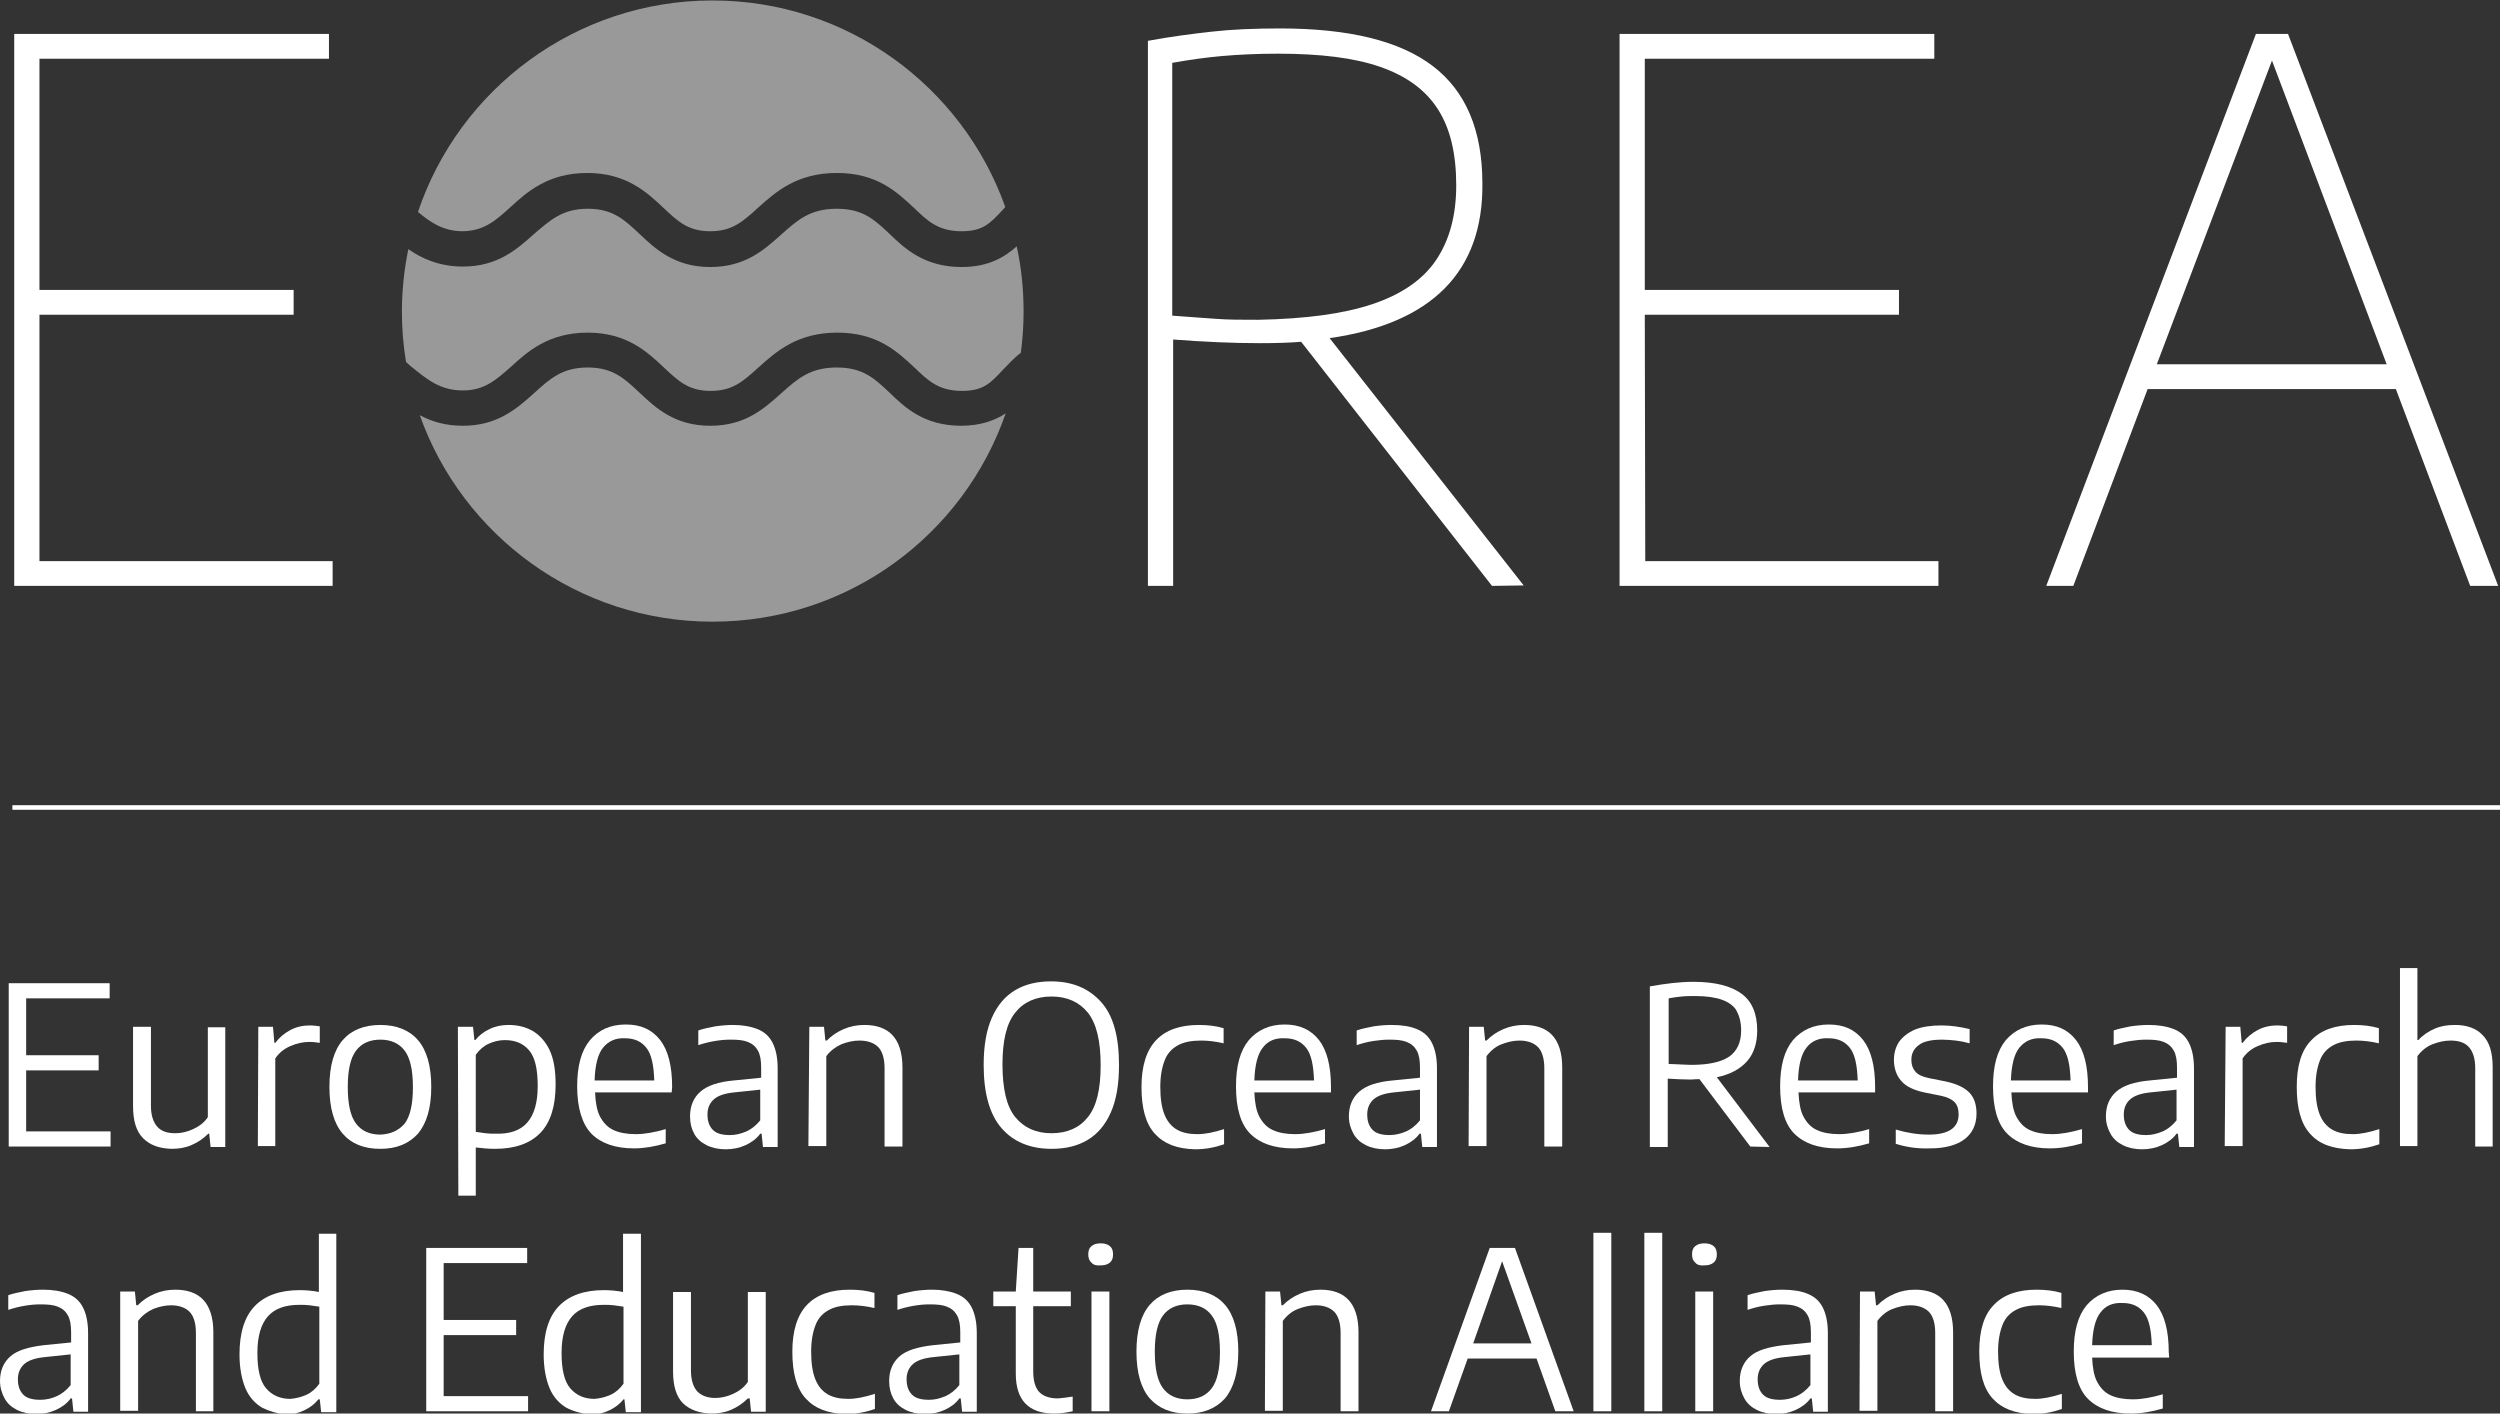 <svg xmlns="http://www.w3.org/2000/svg" xmlns:xlink="http://www.w3.org/1999/xlink" id="Layer_1" x="0px" y="0px" viewBox="0 0 544.9 308.1" style="enable-background:new 0 0 544.9 308.1;" xml:space="preserve"><rect x="0" y="0" width="544.9" height="308.1" fill="#333333" stroke="none"/><style type="text/css">	.st0{fill:#FFFFFF;}	.st1{opacity:0.5;}</style><g>	<g>		<path class="st0" d="M8.6,122.3h63.9v5.4H3.1V7.4h68.6v5.4H8.6v50.4H64v5.4H8.6V122.3z"></path>		<path class="st0" d="M325.2,127.7l-41.6-53.2c-2.5,0.2-5.6,0.3-9,0.3c-6,0-12.3-0.3-18.9-0.8v53.7h-5.5V8.9   c4.8-0.9,9.5-1.5,13.9-2s9.4-0.7,14.9-0.7c15,0,26.1,2.7,33.3,8.2s10.8,14,10.8,25.6c0.2,19.2-11,30.5-33.3,33.7l42.3,53.9   L325.2,127.7L325.2,127.7z M299.1,66.3c6.3-2.1,11-5.3,13.9-9.6s4.4-9.7,4.4-16.3c0-6.9-1.3-12.4-4-16.6   c-2.7-4.2-6.8-7.2-12.5-9.2s-13.1-2.9-22.4-2.9c-4.5,0-8.5,0.2-12,0.5s-7.1,0.8-11,1.5v55.1c3.8,0.3,7,0.5,9.6,0.7   s5.6,0.2,9.2,0.2C284.6,69.5,292.8,68.4,299.1,66.3z"></path>		<path class="st0" d="M358.6,122.3h63.9v5.4H353V7.4h68.6v5.4h-63.1v50.4h55.4v5.4h-55.4L358.6,122.3L358.6,122.3z"></path>		<path class="st0" d="M538.4,127.7l-16.2-42.9h-54.1l-16.2,42.9H446L491.7,7.4h7l45.8,120.3H538.4z M470.1,79.4h50.1l-25-66.2   L470.1,79.4z"></path>	</g>	<g class="st1">		<path class="st0" d="M111.2,45.2c3.7-3.4,8.3-7.5,16.8-7.5c8.5,0,13,4.2,16.6,7.6c3.2,3,5.4,5.1,10.2,5.1s7.1-2.1,10.4-5.1   c3.8-3.4,8.4-7.6,17.2-7.6c8.8,0,13.1,4.2,16.7,7.5c3.1,3,5.4,5.2,10.5,5.2c4.6,0,6.2-1.7,8.8-4.5c0.2-0.2,0.5-0.5,0.7-0.8   c-9.3-26.2-34.4-45-63.8-45c-29.8,0-55.2,19.3-64.2,46.1c2.9,2.4,5.6,4.2,9.8,4.2C105.6,50.3,108.1,48,111.2,45.2z"></path>		<path class="st0" d="M193.8,85.5c-3.2-3-5.7-5.4-11.4-5.4c-5.9,0-8.6,2.5-12.1,5.6c-3.7,3.3-7.8,7.1-15.5,7.1   c-7.8,0-12-4-15.4-7.2c-3.3-3.1-5.8-5.5-11.3-5.5c-5.5,0-8.2,2.4-11.7,5.6c-3.7,3.3-7.9,7.1-15.5,7.1c-3.8,0-6.8-0.9-9.4-2.3   c9.3,26.2,34.4,45,63.8,45c29.6,0,54.7-18.9,63.9-45.4c-2.3,1.5-5.4,2.7-9.7,2.7C201.4,92.8,197.2,88.8,193.8,85.5z"></path>		<path class="st0" d="M100.9,85.1c4.7,0,7.2-2.3,10.4-5.1c3.7-3.4,8.3-7.5,16.8-7.5c8.5,0,13,4.2,16.6,7.6c3.2,3,5.4,5.1,10.2,5.1   s7.1-2.1,10.4-5.1c3.8-3.4,8.4-7.6,17.2-7.6c8.8,0,13.1,4.2,16.7,7.5c3.1,3,5.4,5.2,10.5,5.2c4.6,0,6.2-1.7,8.8-4.5   c1.2-1.2,2.4-2.6,4-3.8c0.4-3,0.6-6,0.6-9c0-4.9-0.5-9.7-1.5-14.2c-2.6,2.3-6.1,4.5-12,4.5c-8.1,0-12.4-4-15.8-7.3   c-3.2-3-5.7-5.4-11.4-5.4c-5.9,0-8.6,2.5-12.1,5.6c-3.7,3.3-7.8,7.1-15.5,7.1c-7.8,0-12-4-15.4-7.2c-3.3-3.1-5.8-5.5-11.3-5.5   c-5.5,0-8.2,2.5-11.7,5.5c-3.7,3.3-7.9,7.1-15.5,7.1c-5.1,0-8.9-1.7-11.9-3.8c-0.9,4.4-1.4,9-1.4,13.6c0,3.8,0.3,7.4,0.9,11   c0.3,0.3,0.7,0.6,1,0.9C93.1,82.7,95.9,85.1,100.9,85.1z"></path>	</g>	<g>		<path class="st0" d="M5.7,246.6h18.4v3.3H1.9v-35.6h22v3.3H5.7V230h15.8v3.3H5.7V246.6z"></path>		<path class="st0" d="M31.2,248.1c-1.5-1.5-2.2-3.8-2.2-7v-17.3h3.9V241c0,2.1,0.5,3.6,1.4,4.6s2.2,1.4,3.9,1.4   c1.3,0,2.6-0.3,3.9-0.9s2.4-1.4,3.2-2.6v-19.6h3.8v26.1h-3.2l-0.3-2.9h-0.2c-1.1,1.1-2.3,1.9-3.7,2.5s-2.8,0.8-4.4,0.8   C34.7,250.3,32.7,249.6,31.2,248.1z"></path>		<path class="st0" d="M56.3,223.8h3.2l0.3,3.5h0.2c0.9-1.2,2-2.1,3.3-2.8s2.8-1,4.3-1c0.7,0,1.4,0.1,2.1,0.2v3.6   c-0.7-0.1-1.4-0.2-2.3-0.2c-1.4,0-2.7,0.3-4.1,0.9c-1.4,0.6-2.5,1.5-3.3,2.7v19.1h-3.8L56.3,223.8L56.3,223.8z"></path>		<path class="st0" d="M74.7,247.1c-1.9-2.2-2.9-5.6-2.9-10.2s1-8,2.9-10.2c1.9-2.2,4.7-3.3,8.2-3.3c3.5,0,6.3,1.1,8.2,3.3   s2.9,5.6,2.9,10.2c0,4.6-1,7.9-2.9,10.2c-2,2.2-4.7,3.3-8.2,3.3C79.3,250.4,76.6,249.3,74.7,247.1z M88.2,244.9   c1.2-1.6,1.8-4.2,1.8-7.9c0-3.8-0.6-6.4-1.8-8s-3-2.4-5.3-2.4c-2.3,0-4.1,0.8-5.3,2.4s-1.8,4.2-1.8,7.9c0,3.8,0.6,6.4,1.8,8   c1.2,1.6,3,2.4,5.3,2.4C85.2,247.2,86.9,246.4,88.2,244.9z"></path>		<path class="st0" d="M99.8,223.8h3.3l0.3,2.9h0.2c0.8-1,1.8-1.8,3.1-2.4c1.2-0.6,2.6-0.9,4.1-0.9c2,0,3.7,0.4,5.3,1.3   c1.5,0.9,2.8,2.3,3.7,4.2s1.3,4.4,1.3,7.5c0,4.7-1.1,8.2-3.3,10.5s-5.5,3.5-9.9,3.5c-1.2,0-2.6-0.1-4.2-0.3v10.5h-3.8L99.8,223.8   L99.8,223.8z M114.9,244.7c1.5-1.7,2.3-4.3,2.3-8s-0.6-6.3-1.9-7.8c-1.3-1.5-3-2.2-5.3-2.2c-1.2,0-2.4,0.3-3.5,0.8s-2,1.3-2.8,2.4   v16.8c0.6,0.1,1.3,0.2,2.1,0.3s1.5,0.1,2.2,0.1C111.1,247.2,113.4,246.4,114.9,244.7z"></path>		<path class="st0" d="M146.4,238.1h-16.7c0.1,2.2,0.4,4,1.1,5.3c0.7,1.3,1.6,2.3,2.9,2.9c1.3,0.6,2.9,0.9,4.9,0.9   c1.9,0,4.1-0.4,6.5-1.1v3.1c-2.4,0.7-4.7,1.1-6.9,1.1c-4.1,0-7.2-1.1-9.3-3.2c-2-2.1-3.1-5.6-3.1-10.3c0-4.5,0.9-7.8,2.8-10.1   c1.9-2.2,4.4-3.4,7.8-3.4c3.3,0,5.7,1.1,7.5,3.4c1.7,2.2,2.6,5.6,2.6,10.2L146.4,238.1L146.4,238.1z M131.4,228.4   c-1.1,1.4-1.7,3.8-1.8,7.1h13c-0.1-3.3-0.6-5.7-1.7-7.1s-2.6-2.1-4.7-2.1C134.2,226.2,132.6,226.9,131.4,228.4z"></path>		<path class="st0" d="M165.1,224.3c1.5,0.6,2.6,1.6,3.3,3c0.7,1.4,1.1,3.2,1.1,5.6v17.1h-3.2l-0.3-2.9h-0.3   c-0.8,1.1-1.9,1.9-3.2,2.5c-1.3,0.6-2.8,0.9-4.3,0.9c-1.6,0-3-0.3-4.2-0.9c-1.2-0.6-2.1-1.4-2.7-2.5c-0.6-1.1-0.9-2.3-0.9-3.8   c0-2.3,0.8-4.1,2.3-5.4c1.5-1.3,3.9-2.1,7.2-2.4l6-0.6v-2.2c0-1.6-0.2-2.8-0.7-3.7c-0.5-0.9-1.2-1.5-2.2-1.9s-2.2-0.5-3.8-0.5   c-1.1,0-2.2,0.1-3.4,0.3s-2.4,0.5-3.6,0.9v-3.2c1.1-0.4,2.3-0.6,3.7-0.9c1.4-0.2,2.7-0.3,3.9-0.3   C161.7,223.4,163.6,223.7,165.1,224.3z M162.7,246.6c1.1-0.5,2.1-1.3,3-2.4v-6.7l-5.7,0.6c-2,0.2-3.5,0.7-4.4,1.5   s-1.4,1.9-1.4,3.3c0,1.5,0.4,2.6,1.2,3.4c0.8,0.8,2.1,1.1,3.7,1.1C160.4,247.4,161.5,247.1,162.7,246.6z"></path>		<path class="st0" d="M176.4,223.8h3.2l0.3,3h0.3c1.1-1.1,2.3-1.9,3.7-2.5c1.4-0.6,2.9-0.9,4.5-0.9c2.6,0,4.7,0.7,6.1,2.2   s2.2,3.8,2.2,7.1v17.2h-3.9v-17.1c0-2.1-0.5-3.7-1.4-4.6s-2.3-1.4-4.1-1.4c-1.3,0-2.6,0.3-3.9,0.8c-1.3,0.6-2.4,1.4-3.3,2.6v19.6   h-3.9L176.4,223.8L176.4,223.8z"></path>		<path class="st0" d="M218.3,245.9c-2.6-3-3.9-7.6-3.9-13.8c0-4.2,0.6-7.6,1.8-10.3c1.2-2.7,2.9-4.7,5.1-6s4.8-1.9,7.8-1.9   c4.6,0,8.2,1.5,10.9,4.5s3.9,7.6,3.9,13.8c0,4.2-0.6,7.6-1.8,10.3c-1.2,2.7-2.9,4.7-5.1,6s-4.8,1.9-7.8,1.9   C224.6,250.4,220.9,248.9,218.3,245.9z M237.1,243.5c1.9-2.3,2.8-6.1,2.8-11.3c0-5.3-0.9-9.1-2.8-11.5c-1.9-2.3-4.5-3.5-7.9-3.5   c-3.4,0-6.1,1.2-7.9,3.5c-1.9,2.3-2.8,6.1-2.8,11.3c0,5.3,0.9,9.2,2.8,11.5s4.5,3.5,7.9,3.5C232.6,247,235.3,245.8,237.1,243.5z"></path>		<path class="st0" d="M251.7,247.1c-2-2.2-2.9-5.6-2.9-10.2s1.1-8,3.2-10.2c2.1-2.2,5.2-3.3,9.3-3.3c1.9,0,3.7,0.2,5.4,0.7v3.3   c-1.7-0.4-3.4-0.6-4.9-0.6c-2,0-3.7,0.3-5,1s-2.3,1.7-2.9,3.2c-0.6,1.5-1,3.4-1,5.9c0,2.5,0.3,4.5,0.9,6c0.6,1.5,1.5,2.6,2.7,3.3   c1.2,0.7,2.7,1,4.5,1c1.7,0,3.6-0.4,5.8-1.1v3.3c-2,0.7-4.1,1.1-6.3,1.1C256.5,250.4,253.7,249.3,251.7,247.1z"></path>		<path class="st0" d="M290.1,238.1h-16.7c0.1,2.2,0.4,4,1.1,5.3c0.7,1.3,1.6,2.3,2.9,2.9c1.3,0.6,2.9,0.9,4.9,0.9   c1.9,0,4.1-0.4,6.5-1.1v3.1c-2.4,0.7-4.7,1.1-7,1.1c-4.1,0-7.2-1.1-9.3-3.2s-3.1-5.6-3.1-10.3c0-4.5,0.9-7.8,2.8-10.1   c1.9-2.2,4.5-3.4,7.8-3.4c3.2,0,5.7,1.1,7.5,3.4c1.7,2.2,2.6,5.6,2.6,10.2L290.1,238.1L290.1,238.1z M275.2,228.4   c-1.1,1.4-1.7,3.8-1.8,7.1h13c-0.1-3.3-0.6-5.7-1.7-7.1c-1.1-1.4-2.6-2.1-4.7-2.1C277.9,226.2,276.3,226.9,275.2,228.4z"></path>		<path class="st0" d="M308.8,224.3c1.5,0.6,2.6,1.6,3.3,3c0.7,1.4,1.1,3.2,1.1,5.6v17.1H310l-0.3-2.9h-0.3   c-0.8,1.1-1.9,1.9-3.2,2.5s-2.8,0.9-4.3,0.9c-1.6,0-3-0.3-4.2-0.9c-1.2-0.6-2.1-1.4-2.7-2.5c-0.6-1.1-1-2.3-1-3.8   c0-2.3,0.8-4.1,2.3-5.4c1.5-1.3,3.9-2.1,7.2-2.4l6-0.6v-2.2c0-1.6-0.2-2.8-0.7-3.7c-0.5-0.9-1.2-1.5-2.2-1.9s-2.2-0.5-3.8-0.5   c-1.1,0-2.2,0.1-3.5,0.3s-2.4,0.5-3.6,0.9v-3.2c1.1-0.4,2.3-0.6,3.7-0.9c1.4-0.2,2.7-0.3,3.9-0.3   C305.5,223.4,307.4,223.7,308.8,224.3z M306.5,246.6c1.1-0.5,2.1-1.3,3-2.4v-6.7l-5.7,0.6c-2,0.2-3.5,0.7-4.4,1.5   s-1.4,1.9-1.4,3.3c0,1.5,0.4,2.6,1.2,3.4c0.8,0.8,2.1,1.1,3.7,1.1C304.1,247.4,305.3,247.1,306.5,246.6z"></path>		<path class="st0" d="M320.2,223.8h3.2l0.3,3h0.3c1.1-1.1,2.3-1.9,3.7-2.5s2.9-0.9,4.5-0.9c2.6,0,4.7,0.7,6.1,2.2s2.2,3.8,2.2,7.1   v17.2h-3.9v-17.1c0-2.1-0.5-3.7-1.4-4.6s-2.3-1.4-4-1.4c-1.3,0-2.6,0.3-3.9,0.8s-2.4,1.4-3.3,2.6v19.6h-3.9L320.2,223.8   L320.2,223.8z"></path>		<path class="st0" d="M381.5,249.9l-11.1-14.7c-0.8,0-1.4,0.1-1.9,0.1c-1.6,0-3.3-0.1-5-0.2v14.9h-3.9v-35c3.3-0.6,6.5-1,9.5-1   c4.7,0,8.2,0.9,10.5,2.6c2.3,1.7,3.4,4.4,3.4,8c0,2.7-0.7,5-2.2,6.7s-3.7,2.9-6.6,3.5l11.5,15.2L381.5,249.9L381.5,249.9z    M366.1,232c0.7,0,1.5,0.1,2.5,0.1c3.8,0,6.5-0.6,8.3-1.8c1.7-1.2,2.6-3.1,2.6-5.7c0-1.8-0.4-3.2-1-4.3s-1.8-1.9-3.2-2.4   s-3.4-0.8-5.7-0.8c-1.1,0-2.2,0-3.1,0.1s-1.8,0.2-2.8,0.4v14.3C364.6,231.9,365.4,232,366.1,232z"></path>		<path class="st0" d="M408.7,238.1H392c0.1,2.2,0.4,4,1.1,5.3c0.7,1.3,1.6,2.3,2.9,2.9c1.3,0.6,2.9,0.9,4.9,0.9   c1.9,0,4.1-0.4,6.5-1.1v3.1c-2.4,0.7-4.7,1.1-7,1.1c-4.1,0-7.2-1.1-9.3-3.2s-3.1-5.6-3.1-10.3c0-4.5,0.9-7.8,2.8-10.1   c1.9-2.2,4.5-3.4,7.8-3.4c3.3,0,5.7,1.1,7.5,3.4c1.7,2.2,2.6,5.6,2.6,10.2L408.7,238.1L408.7,238.1z M393.7,228.4   c-1.1,1.4-1.7,3.8-1.8,7.1h13c-0.1-3.3-0.6-5.7-1.7-7.1s-2.6-2.1-4.7-2.1C396.5,226.2,394.8,226.9,393.7,228.4z"></path>		<path class="st0" d="M413.2,249.3v-3.1c2.4,0.7,4.8,1.1,7.2,1.1c4.3,0,6.5-1.5,6.5-4.4c0-1.2-0.3-2.1-0.9-2.7   c-0.6-0.6-1.6-1.1-3.1-1.4l-3.5-0.7c-2.3-0.5-4-1.3-5-2.5c-1-1.1-1.6-2.7-1.6-4.6c0-1.5,0.4-2.8,1.1-3.9c0.8-1.1,1.9-2,3.5-2.7   c1.5-0.6,3.5-0.9,5.7-0.9c2.1,0,4.1,0.3,6.2,0.8v3.1c-1.1-0.3-2.1-0.5-3-0.6s-2-0.2-3-0.2c-2.4,0-4.1,0.4-5.1,1.2   c-1.1,0.8-1.6,1.9-1.6,3.2c0,1.1,0.3,1.9,0.9,2.6c0.6,0.7,1.6,1.1,3,1.4l3.5,0.7c2.4,0.5,4.1,1.3,5.2,2.4s1.6,2.7,1.6,4.6   c0,2.4-0.9,4.3-2.6,5.6s-4.3,2-7.5,2C417.8,250.4,415.4,250,413.2,249.3z"></path>		<path class="st0" d="M455.1,238.1h-16.7c0.1,2.2,0.4,4,1.1,5.3c0.7,1.3,1.6,2.3,2.9,2.9c1.3,0.6,2.9,0.9,4.9,0.9   c1.9,0,4.1-0.4,6.5-1.1v3.1c-2.4,0.7-4.7,1.1-7,1.1c-4.1,0-7.2-1.1-9.3-3.2s-3.1-5.6-3.1-10.3c0-4.5,0.9-7.8,2.8-10.1   c1.9-2.2,4.5-3.4,7.8-3.4c3.3,0,5.7,1.1,7.5,3.4c1.7,2.2,2.6,5.6,2.6,10.2L455.1,238.1L455.1,238.1z M440.1,228.4   c-1.1,1.4-1.7,3.8-1.8,7.1h13c-0.1-3.3-0.6-5.7-1.7-7.1s-2.6-2.1-4.7-2.1C442.9,226.2,441.3,226.9,440.1,228.4z"></path>		<path class="st0" d="M473.8,224.3c1.5,0.6,2.6,1.6,3.3,3c0.7,1.4,1.1,3.2,1.1,5.6v17.1h-3.2l-0.3-2.9h-0.3   c-0.8,1.1-1.9,1.9-3.2,2.5c-1.3,0.6-2.8,0.9-4.3,0.9c-1.6,0-3-0.3-4.2-0.9c-1.2-0.6-2.1-1.4-2.7-2.5c-0.6-1.1-1-2.3-1-3.8   c0-2.3,0.8-4.1,2.3-5.4c1.5-1.3,3.9-2.1,7.2-2.4l6-0.6v-2.2c0-1.6-0.2-2.8-0.7-3.7c-0.5-0.9-1.2-1.5-2.2-1.9s-2.2-0.5-3.8-0.5   c-1.1,0-2.2,0.1-3.5,0.3s-2.4,0.5-3.6,0.9v-3.2c1.1-0.4,2.3-0.6,3.7-0.9c1.4-0.2,2.7-0.3,3.9-0.3   C470.4,223.4,472.3,223.7,473.8,224.3z M471.4,246.6c1.1-0.5,2.1-1.3,3-2.4v-6.7l-5.7,0.6c-2,0.2-3.5,0.7-4.4,1.5   s-1.4,1.9-1.4,3.3c0,1.5,0.4,2.6,1.2,3.4c0.8,0.8,2.1,1.1,3.7,1.1C469,247.4,470.2,247.1,471.4,246.6z"></path>		<path class="st0" d="M485.1,223.8h3.2l0.3,3.5h0.2c0.9-1.2,2-2.1,3.3-2.8s2.8-1,4.3-1c0.7,0,1.4,0.1,2.1,0.2v3.6   c-0.7-0.1-1.4-0.2-2.3-0.2c-1.4,0-2.7,0.3-4.1,0.9c-1.4,0.6-2.5,1.5-3.3,2.7v19.1h-3.9L485.1,223.8L485.1,223.8z"></path>		<path class="st0" d="M503.5,247.1c-2-2.2-2.9-5.6-2.9-10.2s1-8,3.2-10.2c2.1-2.2,5.2-3.3,9.3-3.3c1.9,0,3.7,0.2,5.4,0.7v3.3   c-1.7-0.4-3.4-0.6-4.9-0.6c-2,0-3.7,0.3-5,1s-2.3,1.7-2.9,3.2s-1,3.4-1,5.9c0,2.5,0.3,4.5,0.9,6c0.6,1.5,1.5,2.6,2.7,3.3   s2.7,1,4.5,1c1.7,0,3.6-0.4,5.8-1.1v3.3c-2,0.7-4.1,1.1-6.3,1.1C508.3,250.4,505.4,249.3,503.5,247.1z"></path>		<path class="st0" d="M523.1,211h3.8v15.7h0.2c1-1.1,2.2-1.9,3.6-2.5s2.8-0.8,4.4-0.8c2.5,0,4.6,0.7,6,2.2c1.5,1.5,2.2,3.8,2.2,7   v17.3h-3.8v-17.1c0-2.1-0.5-3.6-1.4-4.6s-2.3-1.4-4-1.4c-1.3,0-2.6,0.3-3.9,0.8s-2.4,1.4-3.3,2.6v19.6h-3.8L523.1,211L523.1,211z"></path>		<path class="st0" d="M14.8,282c1.5,0.6,2.6,1.6,3.3,3c0.7,1.4,1.1,3.2,1.1,5.6v17.1H16l-0.3-2.9h-0.3c-0.8,1.1-1.9,1.9-3.2,2.5   s-2.8,0.9-4.3,0.9c-1.6,0-3-0.3-4.2-0.9c-1.2-0.6-2.1-1.4-2.7-2.5c-0.6-1.1-1-2.4-1-3.8c0-2.3,0.8-4.1,2.3-5.4s3.9-2,7.2-2.4   l6-0.6v-2.2c0-1.6-0.2-2.8-0.7-3.7c-0.5-0.9-1.2-1.5-2.2-1.9s-2.2-0.5-3.8-0.5c-1.1,0-2.2,0.1-3.4,0.3s-2.4,0.5-3.6,0.9v-3.2   c1.1-0.4,2.3-0.6,3.7-0.9c1.4-0.2,2.7-0.3,3.9-0.3C11.5,281.1,13.3,281.4,14.8,282z M12.4,304.3c1.1-0.5,2.1-1.3,3-2.4v-6.7   l-5.7,0.6c-2,0.2-3.5,0.7-4.4,1.5s-1.4,1.9-1.4,3.3c0,1.5,0.4,2.6,1.2,3.4s2.1,1.1,3.7,1.1C10.1,305.1,11.3,304.8,12.4,304.3z"></path>		<path class="st0" d="M26.2,281.5h3.2l0.3,3H30c1.1-1.1,2.3-1.9,3.7-2.5c1.4-0.6,2.9-0.9,4.5-0.9c2.6,0,4.7,0.7,6.1,2.2   s2.2,3.8,2.2,7.1v17.2h-3.8v-17.1c0-2.1-0.5-3.7-1.4-4.6s-2.3-1.4-4-1.4c-1.3,0-2.6,0.3-3.9,0.8c-1.3,0.6-2.4,1.4-3.3,2.6v19.6   h-3.9L26.2,281.5L26.2,281.5z"></path>		<path class="st0" d="M57.1,306.8c-1.5-0.9-2.8-2.3-3.6-4.2s-1.3-4.4-1.3-7.4c0-4.7,1.1-8.2,3.3-10.5s5.5-3.5,9.8-3.5   c1.2,0,2.7,0.1,4.2,0.4v-12.7h3.8v38.9h-3.3l-0.3-2.8h-0.3c-0.8,1-1.8,1.8-3.1,2.4c-1.2,0.6-2.6,0.9-4.1,0.9   C60.4,308.1,58.7,307.6,57.1,306.8z M66.8,304c1.1-0.5,2-1.3,2.8-2.4v-16.8c-0.6-0.1-1.3-0.2-2.1-0.3c-0.8-0.1-1.5-0.1-2.2-0.1   c-3.1,0-5.4,0.8-6.9,2.5c-1.5,1.7-2.3,4.3-2.3,8c0,3.6,0.6,6.2,1.9,7.7c1.3,1.5,3,2.3,5.3,2.3C64.5,304.8,65.7,304.5,66.8,304z"></path>		<path class="st0" d="M96.7,304.3h18.4v3.3H92.9V272h22v3.3H96.7v12.4h15.8v3.3H96.7V304.3z"></path>		<path class="st0" d="M123.4,306.8c-1.5-0.9-2.8-2.3-3.6-4.2s-1.3-4.4-1.3-7.4c0-4.7,1.1-8.2,3.3-10.5s5.5-3.5,9.8-3.5   c1.2,0,2.7,0.1,4.2,0.4v-12.7h3.9v38.9h-3.3l-0.3-2.8h-0.2c-0.8,1-1.8,1.8-3.1,2.4c-1.2,0.6-2.6,0.9-4.1,0.9   C126.7,308.1,124.9,307.6,123.4,306.8z M133.1,304c1.1-0.5,2-1.3,2.8-2.4v-16.8c-0.6-0.1-1.3-0.2-2.1-0.3   c-0.8-0.1-1.5-0.1-2.2-0.1c-3.1,0-5.4,0.8-6.9,2.5c-1.5,1.7-2.3,4.3-2.3,8c0,3.6,0.6,6.2,1.9,7.7c1.3,1.5,3,2.3,5.3,2.3   C130.8,304.8,132,304.5,133.1,304z"></path>		<path class="st0" d="M148.9,305.9c-1.5-1.5-2.2-3.8-2.2-7v-17.3h3.9v17.1c0,2.1,0.5,3.6,1.4,4.6c0.9,0.9,2.2,1.4,3.9,1.4   c1.3,0,2.6-0.3,3.9-0.9s2.4-1.4,3.2-2.6v-19.6h3.9v26.1h-3.2l-0.3-2.9H163c-1.1,1.1-2.3,1.9-3.7,2.5s-2.8,0.8-4.4,0.8   C152.4,308,150.4,307.3,148.9,305.9z"></path>		<path class="st0" d="M175.6,304.8c-2-2.2-2.9-5.6-2.9-10.2s1.1-8,3.2-10.2c2.1-2.2,5.2-3.3,9.3-3.3c1.9,0,3.7,0.2,5.4,0.7v3.3   c-1.7-0.4-3.4-0.6-4.9-0.6c-2.1,0-3.7,0.3-5,1s-2.3,1.7-2.9,3.2s-1,3.4-1,5.9c0,2.5,0.3,4.5,0.9,6s1.5,2.6,2.7,3.3   c1.2,0.7,2.7,1,4.5,1c1.7,0,3.6-0.4,5.8-1.1v3.3c-2,0.7-4.1,1.1-6.3,1.1C180.4,308.1,177.6,307,175.6,304.8z"></path>		<path class="st0" d="M208.5,282c1.5,0.6,2.6,1.6,3.3,3c0.7,1.4,1.1,3.2,1.1,5.6v17.1h-3.2l-0.3-2.9h-0.3c-0.8,1.1-1.9,1.9-3.2,2.5   s-2.8,0.9-4.3,0.9c-1.6,0-3-0.3-4.2-0.9c-1.2-0.6-2.1-1.4-2.7-2.5c-0.6-1.1-0.9-2.3-0.9-3.8c0-2.3,0.8-4.1,2.3-5.4s3.9-2,7.2-2.4   l6-0.6v-2.2c0-1.6-0.2-2.8-0.7-3.7c-0.5-0.9-1.2-1.5-2.2-1.9s-2.2-0.5-3.8-0.5c-1.1,0-2.2,0.1-3.4,0.3s-2.4,0.5-3.6,0.9v-3.2   c1.1-0.4,2.3-0.6,3.7-0.9c1.4-0.2,2.7-0.3,3.9-0.3C205.1,281.1,207,281.4,208.5,282z M206.1,304.3c1.1-0.5,2.1-1.3,3-2.4v-6.7   l-5.7,0.6c-2,0.2-3.5,0.7-4.4,1.5s-1.4,1.9-1.4,3.3c0,1.5,0.4,2.6,1.2,3.4s2.1,1.1,3.7,1.1C203.8,305.1,204.9,304.8,206.1,304.3z"></path>		<path class="st0" d="M233.8,304.4v3.2c-1.4,0.3-2.7,0.5-4,0.5c-5.6,0-8.4-2.9-8.4-8.7v-14.7h-4.9v-3.2h4.9l0.6-9.5h3.2v9.5h8.2   v3.2h-8.2v14.1c0,2.1,0.4,3.6,1.3,4.6c0.9,0.9,2.2,1.4,4.1,1.4C231.6,304.7,232.6,304.6,233.8,304.4z"></path>		<path class="st0" d="M237.9,275.2c-0.5-0.4-0.7-1-0.7-1.8c0-0.8,0.2-1.4,0.7-1.8s1.1-0.6,2-0.6c0.9,0,1.5,0.2,2,0.6s0.7,1,0.7,1.8   s-0.2,1.4-0.7,1.8s-1.1,0.6-2,0.6C239,275.9,238.3,275.7,237.9,275.2z M237.9,307.6v-26.1h3.9v26.1H237.9z"></path>		<path class="st0" d="M250.6,304.8c-1.9-2.2-2.9-5.6-2.9-10.2s1-8,2.9-10.2c1.9-2.2,4.7-3.3,8.2-3.3c3.5,0,6.3,1.1,8.2,3.3   s2.9,5.6,2.9,10.2c0,4.5-1,7.9-2.9,10.2c-2,2.2-4.7,3.3-8.2,3.3C255.3,308.1,252.6,307,250.6,304.8z M264.1,302.6   c1.2-1.6,1.8-4.2,1.8-7.9c0-3.8-0.6-6.4-1.8-8s-3-2.4-5.3-2.4c-2.3,0-4.1,0.8-5.3,2.4s-1.8,4.2-1.8,7.9c0,3.8,0.6,6.4,1.8,8   c1.2,1.6,3,2.4,5.3,2.4C261.1,305,262.9,304.2,264.1,302.6z"></path>		<path class="st0" d="M275.8,281.5h3.2l0.3,3h0.3c1.1-1.1,2.3-1.9,3.7-2.5c1.4-0.6,2.9-0.9,4.5-0.9c2.6,0,4.7,0.7,6.1,2.2   s2.2,3.8,2.2,7.1v17.2h-3.9v-17.1c0-2.1-0.5-3.7-1.4-4.6s-2.3-1.4-4-1.4c-1.3,0-2.6,0.3-3.9,0.8s-2.4,1.4-3.3,2.6v19.6h-3.9   L275.8,281.5L275.8,281.5z"></path>		<path class="st0" d="M339,307.6l-4.1-11.5h-15l-4.1,11.5h-3.9l12.8-35.6h5.5l12.8,35.6H339z M321.1,292.8h12.7l-6.4-17.9   L321.1,292.8z"></path>		<path class="st0" d="M347.3,307.6v-38.9h3.9v38.9H347.3z"></path>		<path class="st0" d="M358.4,307.6v-38.9h3.9v38.9H358.4z"></path>		<path class="st0" d="M369.5,275.2c-0.5-0.4-0.7-1-0.7-1.8c0-0.8,0.2-1.4,0.7-1.8s1.1-0.6,2-0.6s1.5,0.2,2,0.6s0.7,1,0.7,1.8   s-0.2,1.4-0.7,1.8s-1.1,0.6-2,0.6C370.6,275.9,369.9,275.7,369.5,275.2z M369.5,307.6v-26.1h3.9v26.1H369.5z"></path>		<path class="st0" d="M394,282c1.5,0.6,2.6,1.6,3.3,3c0.7,1.4,1.1,3.2,1.1,5.6v17.1h-3.2l-0.3-2.9h-0.3c-0.8,1.1-1.9,1.9-3.2,2.5   c-1.3,0.6-2.8,0.9-4.3,0.9c-1.6,0-3-0.3-4.2-0.9c-1.2-0.6-2.1-1.4-2.7-2.5c-0.6-1.1-1-2.3-1-3.8c0-2.3,0.8-4.1,2.3-5.4   s3.9-2,7.2-2.4l6-0.6v-2.2c0-1.6-0.2-2.8-0.7-3.7c-0.5-0.9-1.2-1.5-2.2-1.9s-2.2-0.5-3.8-0.5c-1.1,0-2.2,0.1-3.5,0.3   s-2.4,0.5-3.6,0.9v-3.2c1.1-0.4,2.3-0.6,3.7-0.9c1.4-0.2,2.7-0.3,3.9-0.3C390.7,281.1,392.6,281.4,394,282z M391.6,304.3   c1.1-0.5,2.1-1.3,3-2.4v-6.7l-5.7,0.6c-2,0.2-3.5,0.7-4.4,1.5s-1.4,1.9-1.4,3.3c0,1.5,0.4,2.6,1.2,3.4s2.1,1.1,3.7,1.1   C389.3,305.1,390.5,304.8,391.6,304.3z"></path>		<path class="st0" d="M405.4,281.5h3.2l0.3,3h0.3c1.1-1.1,2.3-1.9,3.7-2.5s2.9-0.9,4.5-0.9c2.6,0,4.7,0.7,6.1,2.2s2.2,3.8,2.2,7.1   v17.2h-3.9v-17.1c0-2.1-0.5-3.7-1.4-4.6s-2.3-1.4-4-1.4c-1.3,0-2.6,0.3-3.9,0.8s-2.4,1.4-3.3,2.6v19.6h-3.9L405.4,281.5   L405.4,281.5z"></path>		<path class="st0" d="M434.3,304.8c-2-2.2-2.9-5.6-2.9-10.2s1-8,3.2-10.2c2.1-2.2,5.2-3.3,9.3-3.3c1.9,0,3.7,0.2,5.4,0.7v3.3   c-1.7-0.4-3.4-0.6-4.9-0.6c-2,0-3.7,0.3-5,1s-2.3,1.7-2.9,3.2s-1,3.4-1,5.9c0,2.5,0.3,4.5,0.9,6s1.5,2.6,2.7,3.3   c1.2,0.7,2.7,1,4.5,1c1.7,0,3.6-0.4,5.8-1.1v3.3c-2,0.7-4.1,1.1-6.3,1.1C439.1,308.1,436.3,307,434.3,304.8z"></path>		<path class="st0" d="M472.8,295.9H456c0.1,2.2,0.4,4,1.1,5.3c0.7,1.3,1.6,2.3,2.9,2.9c1.3,0.6,2.9,0.9,4.9,0.9   c1.9,0,4.1-0.4,6.5-1.1v3.1c-2.4,0.7-4.7,1.1-7,1.1c-4.1,0-7.2-1.1-9.3-3.2s-3.1-5.6-3.1-10.3c0-4.5,0.9-7.8,2.8-10.1   c1.9-2.2,4.5-3.4,7.8-3.4c3.2,0,5.7,1.1,7.5,3.4c1.7,2.2,2.6,5.6,2.6,10.2L472.8,295.9L472.8,295.9z M457.8,286.1   c-1.1,1.4-1.7,3.8-1.8,7.1h13c-0.1-3.3-0.6-5.7-1.7-7.1c-1.1-1.4-2.6-2.1-4.7-2.1C460.5,283.9,458.9,284.6,457.8,286.1z"></path>	</g>	<g>		<path class="st0" d="M544.9,176H2.7H544.9z"></path>		<rect x="2.7" y="175.5" class="st0" width="542.2" height="1"></rect>	</g></g></svg>